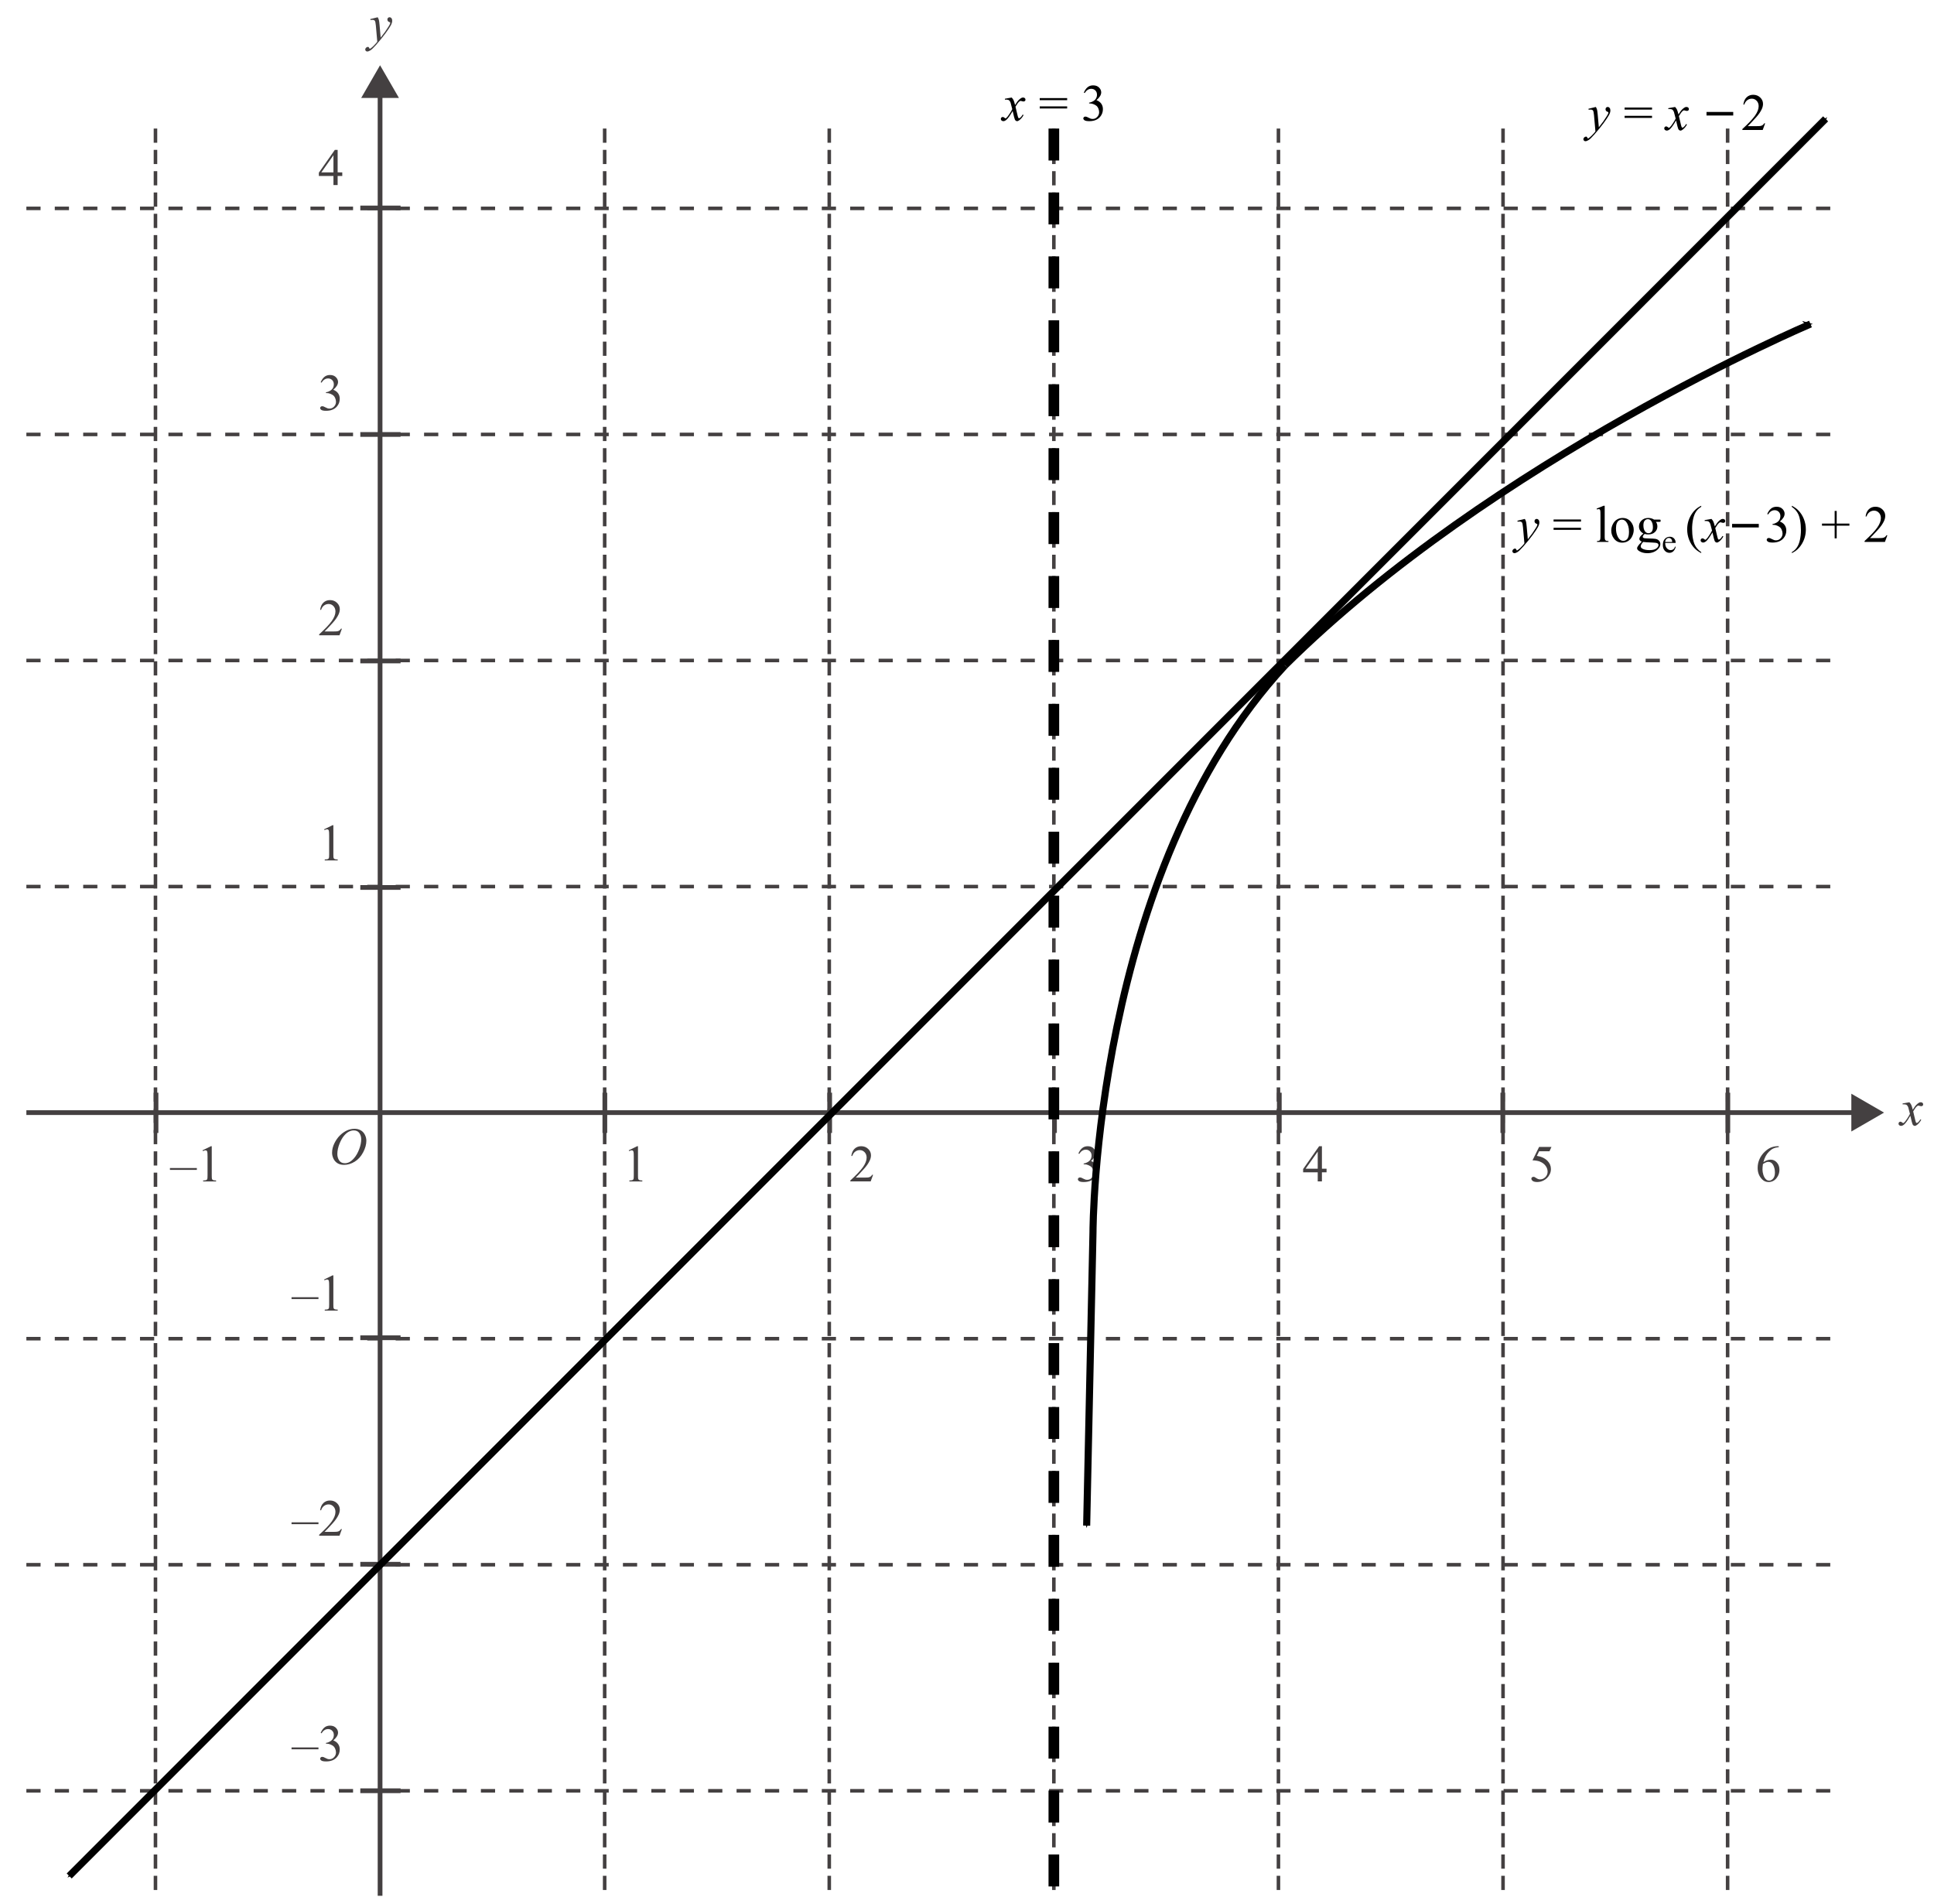 <?xml version="1.0" encoding="UTF-8" standalone="no"?>
<!-- Created with Inkscape (http://www.inkscape.org/) -->

<svg
   xmlns:dc="http://purl.org/dc/elements/1.1/"
   xmlns:cc="http://creativecommons.org/ns#"
   xmlns:rdf="http://www.w3.org/1999/02/22-rdf-syntax-ns#"
   xmlns:svg="http://www.w3.org/2000/svg"
   xmlns="http://www.w3.org/2000/svg"
   xmlns:sodipodi="http://sodipodi.sourceforge.net/DTD/sodipodi-0.dtd"
   xmlns:inkscape="http://www.inkscape.org/namespaces/inkscape"
   version="1.1"
   id="svg2"
   xml:space="preserve"
   width="544.502"
   height="536.045"
   viewBox="0 0 544.502 536.045"
   sodipodi:docname="Meth-nht VCAA 2019 Q4.svg"
   inkscape:version="0.92.2 (5c3e80d, 2017-08-06)"><defs
     id="defs6"><marker
       inkscape:isstock="true"
       style="overflow:visible;"
       id="marker2565"
       refX="0.0"
       refY="0.0"
       orient="auto"
       inkscape:stockid="Arrow1Mend"><path
         transform="scale(0.4) rotate(180) translate(10,0)"
         style="fill-rule:evenodd;stroke:#000000;stroke-width:1pt;stroke-opacity:1;fill:#000000;fill-opacity:1"
         d="M 0.0,0.0 L 5.0,-5.0 L -12.5,0.0 L 5.0,5.0 L 0.0,0.0 z "
         id="path2563" /></marker><marker
       inkscape:isstock="true"
       style="overflow:visible;"
       id="marker2422"
       refX="0.0"
       refY="0.0"
       orient="auto"
       inkscape:stockid="Arrow1Mend"><path
         transform="scale(0.4) rotate(180) translate(10,0)"
         style="fill-rule:evenodd;stroke:#000000;stroke-width:1pt;stroke-opacity:1;fill:#000000;fill-opacity:1"
         d="M 0.0,0.0 L 5.0,-5.0 L -12.5,0.0 L 5.0,5.0 L 0.0,0.0 z "
         id="path2420" /></marker><marker
       inkscape:isstock="true"
       style="overflow:visible"
       id="marker2382"
       refX="0.0"
       refY="0.0"
       orient="auto"
       inkscape:stockid="Arrow1Mstart"><path
         transform="scale(0.4) translate(10,0)"
         style="fill-rule:evenodd;stroke:#000000;stroke-width:1pt;stroke-opacity:1;fill:#000000;fill-opacity:1"
         d="M 0.0,0.0 L 5.0,-5.0 L -12.5,0.0 L 5.0,5.0 L 0.0,0.0 z "
         id="path2380" /></marker><marker
       inkscape:stockid="Arrow1Mend"
       orient="auto"
       refY="0.0"
       refX="0.0"
       id="Arrow1Mend"
       style="overflow:visible;"
       inkscape:isstock="true"
       inkscape:collect="always"><path
         id="path1923"
         d="M 0.0,0.0 L 5.0,-5.0 L -12.5,0.0 L 5.0,5.0 L 0.0,0.0 z "
         style="fill-rule:evenodd;stroke:#000000;stroke-width:1pt;stroke-opacity:1;fill:#000000;fill-opacity:1"
         transform="scale(0.4) rotate(180) translate(10,0)" /></marker><marker
       inkscape:stockid="Arrow1Mstart"
       orient="auto"
       refY="0.0"
       refX="0.0"
       id="Arrow1Mstart"
       style="overflow:visible"
       inkscape:isstock="true"
       inkscape:collect="always"><path
         id="path1920"
         d="M 0.0,0.0 L 5.0,-5.0 L -12.5,0.0 L 5.0,5.0 L 0.0,0.0 z "
         style="fill-rule:evenodd;stroke:#000000;stroke-width:1pt;stroke-opacity:1;fill:#000000;fill-opacity:1"
         transform="scale(0.4) translate(10,0)" /></marker><marker
       inkscape:stockid="Arrow1Lend"
       orient="auto"
       refY="0.0"
       refX="0.0"
       id="Arrow1Lend"
       style="overflow:visible;"
       inkscape:isstock="true"><path
         id="path1917"
         d="M 0.0,0.0 L 5.0,-5.0 L -12.5,0.0 L 5.0,5.0 L 0.0,0.0 z "
         style="fill-rule:evenodd;stroke:#000000;stroke-width:1pt;stroke-opacity:1;fill:#000000;fill-opacity:1"
         transform="scale(0.8) rotate(180) translate(12.5,0)" /></marker><marker
       inkscape:stockid="Arrow1Lstart"
       orient="auto"
       refY="0.0"
       refX="0.0"
       id="Arrow1Lstart"
       style="overflow:visible"
       inkscape:isstock="true"><path
         id="path1914"
         d="M 0.0,0.0 L 5.0,-5.0 L -12.5,0.0 L 5.0,5.0 L 0.0,0.0 z "
         style="fill-rule:evenodd;stroke:#000000;stroke-width:1pt;stroke-opacity:1;fill:#000000;fill-opacity:1"
         transform="scale(0.8) translate(12.5,0)" /></marker><clipPath
       clipPathUnits="userSpaceOnUse"
       id="clipPath18"><path
         d="M 18,41 H 577 V 824 H 18 Z"
         id="path16"
         inkscape:connector-curvature="0" /></clipPath></defs><sodipodi:namedview
     pagecolor="#ffffff"
     bordercolor="#666666"
     borderopacity="1"
     objecttolerance="10"
     gridtolerance="10"
     guidetolerance="10"
     inkscape:pageopacity="0"
     inkscape:pageshadow="2"
     inkscape:window-width="700"
     inkscape:window-height="680"
     id="namedview4"
     showgrid="false"
     inkscape:zoom="0.44865596"
     inkscape:cx="221.21179"
     inkscape:cy="347.02668"
     inkscape:window-x="0"
     inkscape:window-y="30"
     inkscape:window-maximized="0"
     inkscape:current-layer="g10" /><g
     id="g10"
     inkscape:groupmode="layer"
     inkscape:label="A9RF109"
     transform="matrix(1.333,0,0,-1.333,-117.737,1056.068)"><g
       id="g3195"><g
         style="opacity:0.85"
         id="g1908"><g
           style=""
           id="g1715"><g
             style=""
             id="g1577"><g
               style=""
               id="g24"
               transform="translate(93.893,557.276)"><path
                 d="M 0,0 H 392.359 Z"
                 style="fill:#ffffff;fill-opacity:1;fill-rule:nonzero;stroke:none"
                 id="path26"
                 inkscape:connector-curvature="0" /></g><g
               style=""
               id="g28"
               transform="translate(93.894,557.276)"><path
                 d="M 0,0 H 386.619"
                 style="fill:none;stroke:#231f20;stroke-width:1;stroke-linecap:butt;stroke-linejoin:miter;stroke-miterlimit:10;stroke-dasharray:none;stroke-opacity:1"
                 id="path30"
                 inkscape:connector-curvature="0" /></g><g
               style=""
               id="g32"
               transform="translate(479.345,553.287)"><path
                 d="M 0,0 6.908,3.989 0,7.979 Z"
                 style="fill:#231f20;fill-opacity:1;fill-rule:nonzero;stroke:none"
                 id="path34"
                 inkscape:connector-curvature="0" /></g><g
               style=""
               id="g36"
               transform="translate(168.599,391.878)"><path
                 d="M 0,0 V 386.591 Z"
                 style="fill:#ffffff;fill-opacity:1;fill-rule:nonzero;stroke:none"
                 id="path38"
                 inkscape:connector-curvature="0" /></g><g
               style=""
               id="g40"
               transform="translate(168.599,772.727)"><path
                 d="M 0,0 V -380.849"
                 style="fill:none;stroke:#231f20;stroke-width:1;stroke-linecap:butt;stroke-linejoin:miter;stroke-miterlimit:10;stroke-dasharray:none;stroke-opacity:1"
                 id="path42"
                 inkscape:connector-curvature="0" /></g><g
               style=""
               id="g44"
               transform="translate(164.61,771.56)"><path
                 d="M 0,0 3.989,6.908 7.979,0 Z"
                 style="fill:#231f20;fill-opacity:1;fill-rule:nonzero;stroke:none"
                 id="path46"
                 inkscape:connector-curvature="0" /></g><g
               style=""
               id="g48"
               transform="translate(93.893,748.241)"><path
                 d="M 0,0 H 382.847 Z"
                 style="fill:#ffffff;fill-opacity:1;fill-rule:nonzero;stroke:none"
                 id="path50"
                 inkscape:connector-curvature="0" /></g><path
               inkscape:connector-curvature="0"
               id="path54"
               style="fill:none;stroke:#231f20;stroke-width:0.75;stroke-linecap:butt;stroke-linejoin:miter;stroke-miterlimit:10;stroke-dasharray:3, 3;stroke-dashoffset:0;stroke-opacity:1"
               d="M 93.894,748.242 H 476.741" /><g
               style=""
               id="g56"
               transform="translate(93.893,700.5)"><path
                 d="M 0,0 H 382.847 Z"
                 style="fill:#ffffff;fill-opacity:1;fill-rule:nonzero;stroke:none"
                 id="path58"
                 inkscape:connector-curvature="0" /></g><g
               id="g60"
               transform="translate(93.894,700.5)"
               style="stroke-width:0.75;stroke-miterlimit:10;stroke-dasharray:3, 3;stroke-dashoffset:0"><path
                 d="M 0,0 H 382.847"
                 style="fill:none;stroke:#231f20;stroke-width:0.75;stroke-linecap:butt;stroke-linejoin:miter;stroke-miterlimit:10;stroke-dasharray:3, 3;stroke-dashoffset:0;stroke-opacity:1"
                 id="path62"
                 inkscape:connector-curvature="0" /></g><g
               style=""
               id="g64"
               transform="translate(93.893,652.759)"><path
                 d="M 0,0 H 382.847 Z"
                 style="fill:#ffffff;fill-opacity:1;fill-rule:nonzero;stroke:none"
                 id="path66"
                 inkscape:connector-curvature="0" /></g><g
               id="g68"
               transform="translate(93.894,652.759)"
               style="stroke-width:0.75;stroke-miterlimit:10;stroke-dasharray:3, 3;stroke-dashoffset:0"><path
                 d="M 0,0 H 382.847"
                 style="fill:none;stroke:#231f20;stroke-width:0.75;stroke-linecap:butt;stroke-linejoin:miter;stroke-miterlimit:10;stroke-dasharray:3, 3;stroke-dashoffset:0;stroke-opacity:1"
                 id="path70"
                 inkscape:connector-curvature="0" /></g><g
               style=""
               id="g72"
               transform="translate(93.893,605.017)"><path
                 d="M 0,0 H 382.847 Z"
                 style="fill:#ffffff;fill-opacity:1;fill-rule:nonzero;stroke:none"
                 id="path74"
                 inkscape:connector-curvature="0" /></g><g
               id="g76"
               transform="translate(93.894,605.017)"
               style="stroke-width:0.75;stroke-miterlimit:10;stroke-dasharray:3, 3;stroke-dashoffset:0"><path
                 d="M 0,0 H 382.847"
                 style="fill:none;stroke:#231f20;stroke-width:0.75;stroke-linecap:butt;stroke-linejoin:miter;stroke-miterlimit:10;stroke-dasharray:3, 3;stroke-dashoffset:0;stroke-opacity:1"
                 id="path78"
                 inkscape:connector-curvature="0" /></g><g
               style=""
               id="g80"
               transform="translate(93.893,509.534)"><path
                 d="M 0,0 H 382.847 Z"
                 style="fill:#ffffff;fill-opacity:1;fill-rule:nonzero;stroke:none"
                 id="path82"
                 inkscape:connector-curvature="0" /></g><g
               id="g84"
               transform="translate(93.894,509.533)"
               style="stroke-width:0.75;stroke-miterlimit:10;stroke-dasharray:3, 3;stroke-dashoffset:0"><path
                 d="M 0,0 H 382.847"
                 style="fill:none;stroke:#231f20;stroke-width:0.75;stroke-linecap:butt;stroke-linejoin:miter;stroke-miterlimit:10;stroke-dasharray:3, 3;stroke-dashoffset:0;stroke-opacity:1"
                 id="path86"
                 inkscape:connector-curvature="0" /></g><g
               style=""
               id="g88"
               transform="translate(93.893,461.793)"><path
                 d="M 0,0 H 382.847 Z"
                 style="fill:#ffffff;fill-opacity:1;fill-rule:nonzero;stroke:none"
                 id="path90"
                 inkscape:connector-curvature="0" /></g><g
               id="g92"
               transform="translate(93.894,461.793)"
               style="stroke-width:0.75;stroke-miterlimit:10;stroke-dasharray:3, 3;stroke-dashoffset:0"><path
                 d="M 0,0 H 382.847"
                 style="fill:none;stroke:#231f20;stroke-width:0.75;stroke-linecap:butt;stroke-linejoin:miter;stroke-miterlimit:10;stroke-dasharray:3, 3;stroke-dashoffset:0;stroke-opacity:1"
                 id="path94"
                 inkscape:connector-curvature="0" /></g><g
               style=""
               id="g96"
               transform="translate(93.893,414.051)"><path
                 d="M 0,0 H 382.847 Z"
                 style="fill:#ffffff;fill-opacity:1;fill-rule:nonzero;stroke:none"
                 id="path98"
                 inkscape:connector-curvature="0" /></g><g
               id="g100"
               transform="translate(93.894,414.051)"
               style="stroke-width:0.75;stroke-miterlimit:10;stroke-dasharray:3, 3;stroke-dashoffset:0"><path
                 d="M 0,0 H 382.847"
                 style="fill:none;stroke:#231f20;stroke-width:0.75;stroke-linecap:butt;stroke-linejoin:miter;stroke-miterlimit:10;stroke-dasharray:3, 3;stroke-dashoffset:0;stroke-opacity:1"
                 id="path102"
                 inkscape:connector-curvature="0" /></g><g
               style=""
               id="g104"
               transform="translate(121.162,391.878)"><path
                 d="M 0,0 V 373.223 Z"
                 style="fill:#ffffff;fill-opacity:1;fill-rule:nonzero;stroke:none"
                 id="path106"
                 inkscape:connector-curvature="0" /></g><g
               id="g108"
               transform="translate(121.163,765.101)"
               style="stroke-width:0.75;stroke-miterlimit:10;stroke-dasharray:3, 1.5;stroke-dashoffset:0"><path
                 d="M 0,0 V -373.223"
                 style="fill:none;stroke:#231f20;stroke-width:0.75;stroke-linecap:butt;stroke-linejoin:miter;stroke-miterlimit:10;stroke-dasharray:3, 1.5;stroke-dashoffset:0;stroke-opacity:1"
                 id="path110"
                 inkscape:connector-curvature="0" /></g><g
               style=""
               id="g112"
               transform="translate(216.035,391.878)"><path
                 d="M 0,0 V 373.223 Z"
                 style="fill:#ffffff;fill-opacity:1;fill-rule:nonzero;stroke:none"
                 id="path114"
                 inkscape:connector-curvature="0" /></g><g
               id="g116"
               transform="translate(216.036,765.101)"
               style="stroke-width:0.75;stroke-miterlimit:10;stroke-dasharray:3, 1.5;stroke-dashoffset:0"><path
                 d="M 0,0 V -373.223"
                 style="fill:none;stroke:#231f20;stroke-width:0.75;stroke-linecap:butt;stroke-linejoin:miter;stroke-miterlimit:10;stroke-dasharray:3, 1.5;stroke-dashoffset:0;stroke-opacity:1"
                 id="path118"
                 inkscape:connector-curvature="0" /></g><g
               style=""
               id="g120"
               transform="translate(263.471,391.878)"><path
                 d="M 0,0 V 373.223 Z"
                 style="fill:#ffffff;fill-opacity:1;fill-rule:nonzero;stroke:none"
                 id="path122"
                 inkscape:connector-curvature="0" /></g><g
               id="g124"
               transform="translate(263.472,765.101)"
               style="stroke-width:0.75;stroke-miterlimit:10;stroke-dasharray:3, 1.5;stroke-dashoffset:0"><path
                 d="M 0,0 V -373.223"
                 style="fill:none;stroke:#231f20;stroke-width:0.75;stroke-linecap:butt;stroke-linejoin:miter;stroke-miterlimit:10;stroke-dasharray:3, 1.5;stroke-dashoffset:0;stroke-opacity:1"
                 id="path126"
                 inkscape:connector-curvature="0" /></g><g
               style=""
               id="g128"
               transform="translate(310.908,391.878)"><path
                 d="M 0,0 V 373.223 Z"
                 style="fill:#ffffff;fill-opacity:1;fill-rule:nonzero;stroke:none"
                 id="path130"
                 inkscape:connector-curvature="0" /></g><g
               id="g132"
               transform="translate(310.908,765.101)"
               style="stroke-width:0.75;stroke-miterlimit:10;stroke-dasharray:3, 1.5;stroke-dashoffset:0"><path
                 d="M 0,0 V -373.223"
                 style="fill:none;stroke:#231f20;stroke-width:0.75;stroke-linecap:butt;stroke-linejoin:miter;stroke-miterlimit:10;stroke-dasharray:3, 1.5;stroke-dashoffset:0;stroke-opacity:1"
                 id="path134"
                 inkscape:connector-curvature="0" /></g><g
               style=""
               id="g136"
               transform="translate(358.343,391.878)"><path
                 d="M 0,0 V 373.223 Z"
                 style="fill:#ffffff;fill-opacity:1;fill-rule:nonzero;stroke:none"
                 id="path138"
                 inkscape:connector-curvature="0" /></g><g
               id="g140"
               transform="translate(358.343,765.101)"
               style="stroke-width:0.75;stroke-miterlimit:10;stroke-dasharray:3, 1.5;stroke-dashoffset:0"><path
                 d="M 0,0 V -373.223"
                 style="fill:none;stroke:#231f20;stroke-width:0.75;stroke-linecap:butt;stroke-linejoin:miter;stroke-miterlimit:10;stroke-dasharray:3, 1.5;stroke-dashoffset:0;stroke-opacity:1"
                 id="path142"
                 inkscape:connector-curvature="0" /></g><g
               style=""
               id="g144"
               transform="translate(405.779,391.878)"><path
                 d="M 0,0 V 373.223 Z"
                 style="fill:#ffffff;fill-opacity:1;fill-rule:nonzero;stroke:none"
                 id="path146"
                 inkscape:connector-curvature="0" /></g><g
               id="g148"
               transform="translate(405.779,765.101)"
               style="stroke-width:0.75;stroke-miterlimit:10;stroke-dasharray:3, 1.5;stroke-dashoffset:0"><path
                 d="M 0,0 V -373.223"
                 style="fill:none;stroke:#231f20;stroke-width:0.75;stroke-linecap:butt;stroke-linejoin:miter;stroke-miterlimit:10;stroke-dasharray:3, 1.5;stroke-dashoffset:0;stroke-opacity:1"
                 id="path150"
                 inkscape:connector-curvature="0" /></g><g
               style=""
               id="g152"
               transform="translate(453.214,391.878)"><path
                 d="M 0,0 V 373.223 Z"
                 style="fill:#ffffff;fill-opacity:1;fill-rule:nonzero;stroke:none"
                 id="path154"
                 inkscape:connector-curvature="0" /></g><path
               inkscape:connector-curvature="0"
               id="path158"
               style="fill:none;stroke:#231f20;stroke-width:0.75;stroke-linecap:butt;stroke-linejoin:miter;stroke-miterlimit:10;stroke-dasharray:3, 1.5;stroke-dashoffset:0;stroke-opacity:1"
               d="m 453.214,765.101 v -373.223" /><g
               style=""
               id="g160"
               transform="translate(164.425,748.328)"><path
                 d="M 0,0 H 8.504 Z"
                 style="fill:#ffffff;fill-opacity:1;fill-rule:nonzero;stroke:none"
                 id="path162"
                 inkscape:connector-curvature="0" /></g><g
               style=""
               id="g164"
               transform="translate(164.425,748.328)"><path
                 d="M 0,0 H 8.504"
                 style="fill:none;stroke:#231f20;stroke-width:1;stroke-linecap:butt;stroke-linejoin:miter;stroke-miterlimit:10;stroke-dasharray:none;stroke-opacity:1"
                 id="path166"
                 inkscape:connector-curvature="0" /></g><g
               style=""
               id="g168"
               transform="translate(164.425,700.495)"><path
                 d="M 0,0 H 8.504 Z"
                 style="fill:#ffffff;fill-opacity:1;fill-rule:nonzero;stroke:none"
                 id="path170"
                 inkscape:connector-curvature="0" /></g><g
               style=""
               id="g172"
               transform="translate(164.425,700.494)"><path
                 d="M 0,0 H 8.504"
                 style="fill:none;stroke:#231f20;stroke-width:1;stroke-linecap:butt;stroke-linejoin:miter;stroke-miterlimit:10;stroke-dasharray:none;stroke-opacity:1"
                 id="path174"
                 inkscape:connector-curvature="0" /></g><g
               style=""
               id="g176"
               transform="translate(164.425,652.66)"><path
                 d="M 0,0 H 8.504 Z"
                 style="fill:#ffffff;fill-opacity:1;fill-rule:nonzero;stroke:none"
                 id="path178"
                 inkscape:connector-curvature="0" /></g><g
               style=""
               id="g180"
               transform="translate(164.425,652.661)"><path
                 d="M 0,0 H 8.504"
                 style="fill:none;stroke:#231f20;stroke-width:1;stroke-linecap:butt;stroke-linejoin:miter;stroke-miterlimit:10;stroke-dasharray:none;stroke-opacity:1"
                 id="path182"
                 inkscape:connector-curvature="0" /></g><g
               style=""
               id="g184"
               transform="translate(164.425,604.827)"><path
                 d="M 0,0 H 8.504 Z"
                 style="fill:#ffffff;fill-opacity:1;fill-rule:nonzero;stroke:none"
                 id="path186"
                 inkscape:connector-curvature="0" /></g><g
               style=""
               id="g188"
               transform="translate(164.425,604.827)"><path
                 d="M 0,0 H 8.504"
                 style="fill:none;stroke:#231f20;stroke-width:1;stroke-linecap:butt;stroke-linejoin:miter;stroke-miterlimit:10;stroke-dasharray:none;stroke-opacity:1"
                 id="path190"
                 inkscape:connector-curvature="0" /></g><g
               style=""
               id="g192"
               transform="translate(164.425,509.728)"><path
                 d="M 0,0 H 8.504 Z"
                 style="fill:#ffffff;fill-opacity:1;fill-rule:nonzero;stroke:none"
                 id="path194"
                 inkscape:connector-curvature="0" /></g><g
               style=""
               id="g196"
               transform="translate(164.425,509.728)"><path
                 d="M 0,0 H 8.504"
                 style="fill:none;stroke:#231f20;stroke-width:1;stroke-linecap:butt;stroke-linejoin:miter;stroke-miterlimit:10;stroke-dasharray:none;stroke-opacity:1"
                 id="path198"
                 inkscape:connector-curvature="0" /></g><g
               style=""
               id="g200"
               transform="translate(164.425,461.895)"><path
                 d="M 0,0 H 8.504 Z"
                 style="fill:#ffffff;fill-opacity:1;fill-rule:nonzero;stroke:none"
                 id="path202"
                 inkscape:connector-curvature="0" /></g><g
               style=""
               id="g204"
               transform="translate(164.425,461.895)"><path
                 d="M 0,0 H 8.504"
                 style="fill:none;stroke:#231f20;stroke-width:1;stroke-linecap:butt;stroke-linejoin:miter;stroke-miterlimit:10;stroke-dasharray:none;stroke-opacity:1"
                 id="path206"
                 inkscape:connector-curvature="0" /></g><g
               style=""
               id="g208"
               transform="translate(164.425,414.06)"><path
                 d="M 0,0 H 8.504 Z"
                 style="fill:#ffffff;fill-opacity:1;fill-rule:nonzero;stroke:none"
                 id="path210"
                 inkscape:connector-curvature="0" /></g><g
               style=""
               id="g212"
               transform="translate(164.425,414.06)"><path
                 d="M 0,0 H 8.504"
                 style="fill:none;stroke:#231f20;stroke-width:1;stroke-linecap:butt;stroke-linejoin:miter;stroke-miterlimit:10;stroke-dasharray:none;stroke-opacity:1"
                 id="path214"
                 inkscape:connector-curvature="0" /></g><g
               style=""
               id="g216"
               transform="translate(121.275,552.978)"><path
                 d="M 0,0 V 8.504 Z"
                 style="fill:#ffffff;fill-opacity:1;fill-rule:nonzero;stroke:none"
                 id="path218"
                 inkscape:connector-curvature="0" /></g><g
               style=""
               id="g220"
               transform="translate(121.275,561.483)"><path
                 d="M 0,0 V -8.504"
                 style="fill:none;stroke:#231f20;stroke-width:1;stroke-linecap:butt;stroke-linejoin:miter;stroke-miterlimit:10;stroke-dasharray:none;stroke-opacity:1"
                 id="path222"
                 inkscape:connector-curvature="0" /></g><g
               style=""
               id="g224"
               transform="translate(216.074,552.978)"><path
                 d="M 0,0 V 8.504 Z"
                 style="fill:#ffffff;fill-opacity:1;fill-rule:nonzero;stroke:none"
                 id="path226"
                 inkscape:connector-curvature="0" /></g><g
               style=""
               id="g228"
               transform="translate(216.074,561.483)"><path
                 d="M 0,0 V -8.504"
                 style="fill:none;stroke:#231f20;stroke-width:1;stroke-linecap:butt;stroke-linejoin:miter;stroke-miterlimit:10;stroke-dasharray:none;stroke-opacity:1"
                 id="path230"
                 inkscape:connector-curvature="0" /></g><g
               style=""
               id="g232"
               transform="translate(263.557,552.978)"><path
                 d="M 0,0 V 8.504 Z"
                 style="fill:#ffffff;fill-opacity:1;fill-rule:nonzero;stroke:none"
                 id="path234"
                 inkscape:connector-curvature="0" /></g><g
               style=""
               id="g236"
               transform="translate(263.557,561.483)"><path
                 d="M 0,0 V -8.504"
                 style="fill:none;stroke:#231f20;stroke-width:1;stroke-linecap:butt;stroke-linejoin:miter;stroke-miterlimit:10;stroke-dasharray:none;stroke-opacity:1"
                 id="path238"
                 inkscape:connector-curvature="0" /></g><g
               style=""
               id="g240"
               transform="translate(311.04,552.978)"><path
                 d="M 0,0 V 8.504 Z"
                 style="fill:#ffffff;fill-opacity:1;fill-rule:nonzero;stroke:none"
                 id="path242"
                 inkscape:connector-curvature="0" /></g><g
               style=""
               id="g244"
               transform="translate(311.041,561.483)"><path
                 d="M 0,0 V -8.504"
                 style="fill:none;stroke:#231f20;stroke-width:1;stroke-linecap:butt;stroke-linejoin:miter;stroke-miterlimit:10;stroke-dasharray:none;stroke-opacity:1"
                 id="path246"
                 inkscape:connector-curvature="0" /></g><g
               style=""
               id="g248"
               transform="translate(358.524,552.978)"><path
                 d="M 0,0 V 8.504 Z"
                 style="fill:#ffffff;fill-opacity:1;fill-rule:nonzero;stroke:none"
                 id="path250"
                 inkscape:connector-curvature="0" /></g><g
               style=""
               id="g252"
               transform="translate(358.524,561.483)"><path
                 d="M 0,0 V -8.504"
                 style="fill:none;stroke:#231f20;stroke-width:1;stroke-linecap:butt;stroke-linejoin:miter;stroke-miterlimit:10;stroke-dasharray:none;stroke-opacity:1"
                 id="path254"
                 inkscape:connector-curvature="0" /></g><g
               style=""
               id="g256"
               transform="translate(405.731,552.978)"><path
                 d="M 0,0 V 8.504 Z"
                 style="fill:#ffffff;fill-opacity:1;fill-rule:nonzero;stroke:none"
                 id="path258"
                 inkscape:connector-curvature="0" /></g><g
               style=""
               id="g260"
               transform="translate(405.731,561.483)"><path
                 d="M 0,0 V -8.504"
                 style="fill:none;stroke:#231f20;stroke-width:1;stroke-linecap:butt;stroke-linejoin:miter;stroke-miterlimit:10;stroke-dasharray:none;stroke-opacity:1"
                 id="path262"
                 inkscape:connector-curvature="0" /></g><g
               style=""
               id="g264"
               transform="translate(453.254,552.978)"><path
                 d="M 0,0 V 8.504 Z"
                 style="fill:#ffffff;fill-opacity:1;fill-rule:nonzero;stroke:none"
                 id="path266"
                 inkscape:connector-curvature="0" /></g><g
               style=""
               id="g268"
               transform="translate(453.255,561.483)"><path
                 d="M 0,0 V -8.504"
                 style="fill:none;stroke:#231f20;stroke-width:1;stroke-linecap:butt;stroke-linejoin:miter;stroke-miterlimit:10;stroke-dasharray:none;stroke-opacity:1"
                 id="path270"
                 inkscape:connector-curvature="0" /></g><g
               aria-label="yxO"
               transform="scale(1,-1)"
               style="font-style:italic;font-variant:normal;font-size:11px;font-family:'Times New Roman';-inkscape-font-specification:TimesNewRomanPS-ItalicMT;writing-mode:lr-tb;fill:#231f20;fill-opacity:1;fill-rule:nonzero;stroke:none"
               id="text278"><path
                 style=""
                 inkscape:connector-curvature="0"
                 d="m 168.099,-788.605 q 0.183,0.312 0.252,0.585 0.07,0.269 0.14,1.063 l 0.236,2.643 q 0.322,-0.387 0.935,-1.225 0.295,-0.408 0.73,-1.112 0.263,-0.43 0.322,-0.602 0.032,-0.086 0.032,-0.177 0,-0.059 -0.038,-0.097 -0.038,-0.038 -0.199,-0.086 -0.156,-0.054 -0.263,-0.188 -0.102,-0.14 -0.102,-0.317 0,-0.22 0.129,-0.354 0.129,-0.134 0.322,-0.134 0.236,0 0.403,0.199 0.167,0.193 0.167,0.537 0,0.424 -0.29,0.972 -0.29,0.542 -1.117,1.67 -0.827,1.128 -2.003,2.46 -0.811,0.918 -1.203,1.155 -0.392,0.242 -0.671,0.242 -0.167,0 -0.29,-0.129 -0.129,-0.124 -0.129,-0.29 0,-0.209 0.177,-0.381 0.172,-0.172 0.376,-0.172 0.107,0 0.177,0.048 0.043,0.027 0.097,0.15 0.048,0.129 0.091,0.172 0.027,0.027 0.065,0.027 0.032,0 0.113,-0.054 0.295,-0.183 0.688,-0.58 0.516,-0.526 0.763,-0.859 l -0.301,-3.405 q -0.075,-0.843 -0.226,-1.026 -0.15,-0.183 -0.505,-0.183 -0.113,0 -0.403,0.032 l -0.048,-0.199 z"
                 id="path1717" /><path
                 style=""
                 inkscape:connector-curvature="0"
                 d="m 491.605,-559.464 q 0.263,0.279 0.397,0.559 0.097,0.193 0.317,1.015 l 0.473,-0.709 q 0.188,-0.258 0.457,-0.489 0.269,-0.236 0.473,-0.322 0.129,-0.054 0.285,-0.054 0.231,0 0.365,0.124 0.14,0.124 0.14,0.301 0,0.204 -0.081,0.279 -0.15,0.134 -0.344,0.134 -0.113,0 -0.242,-0.048 -0.252,-0.086 -0.338,-0.086 -0.129,0 -0.306,0.15 -0.333,0.279 -0.795,1.08 l 0.44,1.848 q 0.102,0.424 0.172,0.51 0.07,0.081 0.14,0.081 0.113,0 0.263,-0.124 0.295,-0.247 0.505,-0.645 l 0.188,0.097 q -0.338,0.634 -0.859,1.053 -0.295,0.236 -0.5,0.236 -0.301,0 -0.478,-0.338 -0.113,-0.209 -0.467,-1.805 -0.838,1.456 -1.343,1.875 -0.328,0.269 -0.634,0.269 -0.215,0 -0.392,-0.156 -0.129,-0.118 -0.129,-0.317 0,-0.177 0.118,-0.295 0.118,-0.118 0.29,-0.118 0.172,0 0.365,0.172 0.14,0.124 0.215,0.124 0.065,0 0.167,-0.086 0.252,-0.204 0.688,-0.881 0.435,-0.677 0.569,-0.978 -0.333,-1.305 -0.36,-1.38 -0.124,-0.349 -0.322,-0.494 -0.199,-0.145 -0.585,-0.145 -0.124,0 -0.285,0.011 v -0.193 z"
                 id="path1719" /><path
                 style=""
                 inkscape:connector-curvature="0"
                 d="m 163.226,-553.858 q 0.725,0 1.284,0.317 0.559,0.312 0.875,0.929 0.317,0.612 0.317,1.273 0,1.171 -0.682,2.46 -0.677,1.284 -1.772,1.96 -1.096,0.677 -2.267,0.677 -0.843,0 -1.413,-0.371 -0.564,-0.376 -0.838,-0.988 -0.269,-0.612 -0.269,-1.187 0,-1.021 0.489,-2.014 0.494,-0.999 1.176,-1.665 0.682,-0.671 1.456,-1.031 0.773,-0.36 1.644,-0.36 z m -0.183,0.344 q -0.537,0 -1.053,0.269 -0.51,0.263 -1.015,0.87 -0.505,0.602 -0.908,1.579 -0.494,1.203 -0.494,2.272 0,0.763 0.392,1.354 0.392,0.585 1.203,0.585 0.489,0 0.956,-0.242 0.473,-0.242 0.983,-0.827 0.639,-0.736 1.074,-1.875 0.435,-1.144 0.435,-2.132 0,-0.73 -0.392,-1.289 -0.392,-0.564 -1.182,-0.564 z"
                 id="path1721" /></g><g
               aria-label="–1123456
–3
–2
–11234"
               transform="scale(1,-1)"
               style="font-variant:normal;font-weight:normal;font-size:11px;font-family:'Times New Roman';-inkscape-font-specification:TimesNewRomanPSMT;writing-mode:lr-tb;fill:#231f20;fill-opacity:1;fill-rule:nonzero;stroke:none"
               id="text296"><path
                 style=""
                 inkscape:connector-curvature="0"
                 d="m 129.903,-545.179 h -5.688 v -0.392 h 5.688 z"
                 id="path1724" /><path
                 style=""
                 inkscape:connector-curvature="0"
                 d="m 131.1,-549.314 1.772,-0.865 h 0.177 v 6.15 q 0,0.612 0.048,0.763 0.054,0.15 0.215,0.231 0.161,0.081 0.655,0.091 v 0.199 h -2.739 v -0.199 q 0.516,-0.011 0.666,-0.086 0.15,-0.081 0.209,-0.209 0.059,-0.134 0.059,-0.79 v -3.932 q 0,-0.795 -0.054,-1.021 -0.038,-0.172 -0.14,-0.252 -0.097,-0.081 -0.236,-0.081 -0.199,0 -0.553,0.167 z"
                 id="path1726" /><path
                 style=""
                 inkscape:connector-curvature="0"
                 d="m 221.124,-549.314 1.772,-0.865 h 0.177 v 6.15 q 0,0.612 0.048,0.763 0.054,0.15 0.215,0.231 0.161,0.081 0.655,0.091 v 0.199 h -2.739 v -0.199 q 0.516,-0.011 0.666,-0.086 0.15,-0.081 0.209,-0.209 0.059,-0.134 0.059,-0.79 v -3.932 q 0,-0.795 -0.054,-1.021 -0.038,-0.172 -0.14,-0.252 -0.097,-0.081 -0.236,-0.081 -0.199,0 -0.553,0.167 z"
                 id="path1728" /><path
                 style=""
                 inkscape:connector-curvature="0"
                 d="m 272.729,-544.147 -0.51,1.402 h -4.297 v -0.199 q 1.896,-1.73 2.669,-2.825 0.773,-1.096 0.773,-2.003 0,-0.693 -0.424,-1.139 -0.424,-0.446 -1.015,-0.446 -0.537,0 -0.967,0.317 -0.424,0.312 -0.628,0.918 h -0.199 q 0.134,-0.994 0.688,-1.525 0.559,-0.532 1.391,-0.532 0.886,0 1.477,0.569 0.596,0.569 0.596,1.343 0,0.553 -0.258,1.106 -0.397,0.87 -1.289,1.842 -1.337,1.461 -1.67,1.762 h 1.901 q 0.58,0 0.811,-0.043 0.236,-0.043 0.424,-0.172 0.188,-0.134 0.328,-0.376 z"
                 id="path1730" /><path
                 style=""
                 inkscape:connector-curvature="0"
                 d="m 316.094,-548.643 q 0.312,-0.736 0.784,-1.133 0.478,-0.403 1.187,-0.403 0.875,0 1.343,0.569 0.354,0.424 0.354,0.908 0,0.795 -0.999,1.644 0.671,0.263 1.015,0.752 0.344,0.489 0.344,1.149 0,0.945 -0.602,1.638 -0.784,0.902 -2.272,0.902 -0.736,0 -1.004,-0.183 -0.263,-0.183 -0.263,-0.392 0,-0.156 0.124,-0.274 0.129,-0.118 0.306,-0.118 0.134,0 0.274,0.043 0.091,0.027 0.414,0.199 0.322,0.167 0.446,0.199 0.199,0.059 0.424,0.059 0.548,0 0.951,-0.424 0.408,-0.424 0.408,-1.004 0,-0.424 -0.188,-0.827 -0.14,-0.301 -0.306,-0.457 -0.231,-0.215 -0.634,-0.387 -0.403,-0.177 -0.822,-0.177 h -0.172 v -0.161 q 0.424,-0.054 0.849,-0.306 0.43,-0.252 0.623,-0.607 0.193,-0.354 0.193,-0.779 0,-0.553 -0.349,-0.892 -0.344,-0.344 -0.859,-0.344 -0.833,0 -1.391,0.892 z"
                 id="path1732" /><path
                 style=""
                 inkscape:connector-curvature="0"
                 d="m 368.504,-545.431 v 0.763 h -0.978 v 1.923 h -0.886 v -1.923 h -3.083 v -0.688 l 3.378,-4.823 h 0.591 v 4.748 z m -1.864,0 v -3.615 l -2.557,3.615 z"
                 id="path1734" /><path
                 style=""
                 inkscape:connector-curvature="0"
                 d="m 416.01,-550.029 -0.419,0.913 h -2.191 l -0.478,0.978 q 1.423,0.209 2.256,1.058 0.714,0.73 0.714,1.719 0,0.575 -0.236,1.063 -0.231,0.489 -0.585,0.833 -0.354,0.344 -0.79,0.553 -0.618,0.295 -1.268,0.295 -0.655,0 -0.956,-0.22 -0.295,-0.226 -0.295,-0.494 0,-0.15 0.124,-0.263 0.124,-0.118 0.312,-0.118 0.14,0 0.242,0.043 0.107,0.043 0.36,0.22 0.403,0.279 0.816,0.279 0.628,0 1.101,-0.473 0.478,-0.478 0.478,-1.16 0,-0.661 -0.424,-1.23 -0.424,-0.575 -1.171,-0.886 -0.585,-0.242 -1.595,-0.279 l 1.396,-2.831 z"
                 id="path1736" /><path
                 style=""
                 inkscape:connector-curvature="0"
                 d="m 464.016,-550.179 v 0.199 q -0.709,0.07 -1.16,0.285 -0.446,0.209 -0.886,0.645 -0.435,0.435 -0.725,0.972 -0.285,0.532 -0.478,1.268 0.773,-0.532 1.552,-0.532 0.747,0 1.294,0.602 0.548,0.602 0.548,1.547 0,0.913 -0.553,1.665 -0.666,0.913 -1.762,0.913 -0.747,0 -1.268,-0.494 -1.021,-0.961 -1.021,-2.492 0,-0.978 0.392,-1.858 0.392,-0.881 1.117,-1.563 0.73,-0.682 1.396,-0.918 0.666,-0.236 1.241,-0.236 z m -3.341,3.76 q -0.097,0.725 -0.097,1.171 0,0.516 0.188,1.123 0.193,0.602 0.569,0.956 0.274,0.252 0.666,0.252 0.467,0 0.833,-0.44 0.371,-0.44 0.371,-1.257 0,-0.918 -0.365,-1.59 -0.365,-0.671 -1.037,-0.671 -0.204,0 -0.44,0.086 -0.231,0.086 -0.688,0.371 z"
                 id="path1738" /><path
                 style=""
                 inkscape:connector-curvature="0"
                 d="m 155.588,-422.815 h -5.688 v -0.392 h 5.688 z"
                 id="path1740" /><path
                 style=""
                 inkscape:connector-curvature="0"
                 d="m 156.055,-426.279 q 0.312,-0.736 0.784,-1.133 0.478,-0.403 1.187,-0.403 0.875,0 1.343,0.569 0.354,0.424 0.354,0.908 0,0.795 -0.999,1.644 0.671,0.263 1.015,0.752 0.344,0.489 0.344,1.149 0,0.945 -0.602,1.638 -0.784,0.902 -2.272,0.902 -0.736,0 -1.004,-0.183 -0.263,-0.183 -0.263,-0.392 0,-0.156 0.124,-0.274 0.129,-0.118 0.306,-0.118 0.134,0 0.274,0.043 0.091,0.027 0.414,0.199 0.322,0.167 0.446,0.199 0.199,0.059 0.424,0.059 0.548,0 0.951,-0.424 0.408,-0.424 0.408,-1.004 0,-0.424 -0.188,-0.827 -0.14,-0.301 -0.306,-0.457 -0.231,-0.215 -0.634,-0.387 -0.403,-0.177 -0.822,-0.177 h -0.172 v -0.161 q 0.424,-0.054 0.849,-0.306 0.43,-0.252 0.623,-0.607 0.193,-0.354 0.193,-0.779 0,-0.553 -0.349,-0.892 -0.344,-0.344 -0.859,-0.344 -0.833,0 -1.391,0.892 z"
                 id="path1742" /><path
                 style=""
                 inkscape:connector-curvature="0"
                 d="m 155.588,-470.357 h -5.688 v -0.392 h 5.688 z"
                 id="path1744" /><path
                 style=""
                 inkscape:connector-curvature="0"
                 d="m 160.54,-469.325 -0.51,1.402 h -4.297 v -0.199 q 1.896,-1.729 2.669,-2.825 0.773,-1.096 0.773,-2.003 0,-0.693 -0.424,-1.139 -0.424,-0.446 -1.015,-0.446 -0.537,0 -0.967,0.317 -0.424,0.312 -0.628,0.918 h -0.199 q 0.134,-0.994 0.688,-1.525 0.559,-0.532 1.391,-0.532 0.886,0 1.477,0.569 0.596,0.569 0.596,1.343 0,0.553 -0.258,1.106 -0.397,0.87 -1.289,1.842 -1.337,1.461 -1.67,1.762 h 1.901 q 0.58,0 0.811,-0.043 0.236,-0.043 0.424,-0.172 0.188,-0.134 0.328,-0.376 z"
                 id="path1746" /><path
                 style=""
                 inkscape:connector-curvature="0"
                 d="m 155.588,-517.899 h -5.688 v -0.392 h 5.688 z"
                 id="path1748" /><path
                 style=""
                 inkscape:connector-curvature="0"
                 d="m 156.785,-522.034 1.772,-0.865 h 0.177 v 6.15 q 0,0.612 0.048,0.763 0.054,0.15 0.215,0.231 0.161,0.081 0.655,0.091 v 0.199 h -2.739 v -0.199 q 0.516,-0.011 0.666,-0.086 0.15,-0.081 0.209,-0.209 0.059,-0.134 0.059,-0.79 v -3.932 q 0,-0.795 -0.054,-1.02 -0.038,-0.172 -0.14,-0.252 -0.097,-0.081 -0.236,-0.081 -0.199,0 -0.553,0.167 z"
                 id="path1750" /><path
                 style=""
                 inkscape:connector-curvature="0"
                 d="m 156.785,-617.107 1.772,-0.865 h 0.177 v 6.15 q 0,0.612 0.048,0.763 0.054,0.15 0.215,0.231 0.161,0.081 0.655,0.091 v 0.199 h -2.739 v -0.199 q 0.516,-0.011 0.666,-0.086 0.15,-0.081 0.209,-0.209 0.059,-0.134 0.059,-0.79 v -3.932 q 0,-0.795 -0.054,-1.021 -0.038,-0.172 -0.14,-0.252 -0.097,-0.081 -0.236,-0.081 -0.199,0 -0.553,0.167 z"
                 id="path1752" /><path
                 style=""
                 inkscape:connector-curvature="0"
                 d="m 160.54,-659.482 -0.51,1.402 h -4.297 v -0.199 q 1.896,-1.73 2.669,-2.825 0.773,-1.096 0.773,-2.003 0,-0.693 -0.424,-1.139 -0.424,-0.446 -1.015,-0.446 -0.537,0 -0.967,0.317 -0.424,0.312 -0.628,0.918 h -0.199 q 0.134,-0.994 0.688,-1.525 0.559,-0.532 1.391,-0.532 0.886,0 1.477,0.569 0.596,0.569 0.596,1.343 0,0.553 -0.258,1.106 -0.397,0.87 -1.289,1.842 -1.337,1.461 -1.67,1.762 h 1.901 q 0.58,0 0.811,-0.043 0.236,-0.043 0.424,-0.172 0.188,-0.134 0.328,-0.376 z"
                 id="path1754" /><path
                 style=""
                 inkscape:connector-curvature="0"
                 d="m 156.055,-711.52 q 0.312,-0.736 0.784,-1.133 0.478,-0.403 1.187,-0.403 0.875,0 1.343,0.569 0.354,0.424 0.354,0.908 0,0.795 -0.999,1.644 0.671,0.263 1.015,0.752 0.344,0.489 0.344,1.149 0,0.945 -0.602,1.638 -0.784,0.902 -2.272,0.902 -0.736,0 -1.004,-0.183 -0.263,-0.183 -0.263,-0.392 0,-0.156 0.124,-0.274 0.129,-0.118 0.306,-0.118 0.134,0 0.274,0.043 0.091,0.027 0.414,0.199 0.322,0.167 0.446,0.199 0.199,0.059 0.424,0.059 0.548,0 0.951,-0.424 0.408,-0.424 0.408,-1.004 0,-0.424 -0.188,-0.827 -0.14,-0.301 -0.306,-0.457 -0.231,-0.215 -0.634,-0.387 -0.403,-0.177 -0.822,-0.177 h -0.172 v -0.161 q 0.424,-0.054 0.849,-0.306 0.43,-0.252 0.623,-0.607 0.193,-0.354 0.193,-0.779 0,-0.553 -0.349,-0.892 -0.344,-0.344 -0.859,-0.344 -0.833,0 -1.391,0.892 z"
                 id="path1756" /><path
                 style=""
                 inkscape:connector-curvature="0"
                 d="m 160.615,-755.85 v 0.763 h -0.978 v 1.923 h -0.886 v -1.923 h -3.083 v -0.688 l 3.378,-4.823 h 0.591 v 4.748 z m -1.864,0 v -3.615 l -2.557,3.615 z"
                 id="path1758" /></g></g></g></g><path
         id="rect1910"
         d="M 88.303,-792.051 H 496.68 v 402.034 H 88.303 Z"
         style="opacity:1;fill:none;fill-opacity:1;fill-rule:nonzero;stroke:none;stroke-width:0.696;stroke-linecap:square;stroke-miterlimit:10;stroke-dasharray:2.783, 2.783;stroke-dashoffset:0;stroke-opacity:1"
         transform="scale(1,-1)" /><path
         inkscape:connector-curvature="0"
         id="path1912"
         d="M 102.942,396.062 473.91,767.15"
         style="fill:none;stroke:#000000;stroke-width:1.5;stroke-linecap:butt;stroke-linejoin:miter;stroke-opacity:1;marker-start:url(#Arrow1Mstart);marker-end:url(#Arrow1Mend);stroke-miterlimit:4;stroke-dasharray:none" /><path
         inkscape:connector-curvature="0"
         id="path2228"
         d="m 310.908,765.101 1.1e-4,-373.223"
         style="fill:none;stroke:#000000;stroke-width:2.25;stroke-linecap:butt;stroke-linejoin:miter;stroke-opacity:1;stroke-miterlimit:4;stroke-dasharray:6.75,6.75;stroke-dashoffset:0" /><path
         sodipodi:nodetypes="ccc"
         inkscape:connector-curvature="0"
         id="path2531"
         d="M 359.714,651.693 C 319.194,607.918 319.175,532.065 319.175,532.065 l -1.338,-62.011"
         style="fill:none;stroke:#000000;stroke-width:1.5;stroke-linecap:butt;stroke-linejoin:miter;stroke-miterlimit:4;stroke-dasharray:none;stroke-opacity:1;marker-end:url(#marker2565)" /><path
         style="fill:none;stroke:#000000;stroke-width:1.5;stroke-linecap:butt;stroke-linejoin:miter;stroke-miterlimit:4;stroke-dasharray:none;stroke-opacity:1;marker-end:url(#marker2422)"
         d="m 359.714,651.693 c 44.145,43.751 111.002,72.126 111.002,72.126"
         id="path2537"
         inkscape:connector-curvature="0"
         sodipodi:nodetypes="cc" /><g
         id="text2659"
         style="font-style:normal;font-variant:normal;font-weight:normal;font-stretch:normal;font-size:11px;line-height:1.25;font-family:'Times New Roman';-inkscape-font-specification:'Times New Roman, ';letter-spacing:0px;word-spacing:0px;fill:#000000;fill-opacity:1;stroke:none;stroke-width:0.75"
         transform="scale(1,-1)"
         aria-label="x = 3"><path
           id="path2975"
           style="font-style:italic"
           d="m 302.004,-771.65 q 0.263,0.279 0.397,0.559 0.097,0.193 0.317,1.015 l 0.473,-0.709 q 0.188,-0.258 0.457,-0.489 0.269,-0.236 0.473,-0.322 0.129,-0.054 0.285,-0.054 0.231,0 0.365,0.124 0.14,0.124 0.14,0.301 0,0.204 -0.081,0.279 -0.15,0.134 -0.344,0.134 -0.113,0 -0.242,-0.048 -0.252,-0.086 -0.338,-0.086 -0.129,0 -0.306,0.15 -0.333,0.279 -0.795,1.08 l 0.44,1.848 q 0.102,0.424 0.172,0.51 0.07,0.081 0.14,0.081 0.113,0 0.263,-0.124 0.295,-0.247 0.505,-0.645 l 0.188,0.097 q -0.338,0.634 -0.859,1.053 -0.295,0.236 -0.5,0.236 -0.301,0 -0.478,-0.338 -0.113,-0.209 -0.467,-1.805 -0.838,1.456 -1.343,1.875 -0.328,0.269 -0.634,0.269 -0.215,0 -0.392,-0.156 -0.129,-0.118 -0.129,-0.317 0,-0.177 0.118,-0.295 0.118,-0.118 0.29,-0.118 0.172,0 0.365,0.172 0.14,0.124 0.215,0.124 0.065,0 0.167,-0.086 0.252,-0.204 0.688,-0.881 0.435,-0.677 0.569,-0.978 -0.333,-1.305 -0.36,-1.38 -0.124,-0.349 -0.322,-0.494 -0.199,-0.145 -0.585,-0.145 -0.124,0 -0.285,0.011 v -0.193 z" /><path
           id="path2977"
           style="stroke-width:0.75"
           d="m 307.923,-771.532 h 5.795 v 0.44 h -5.795 z m 0,1.751 h 5.795 v 0.44 h -5.795 z" /><path
           id="path2979"
           style="stroke-width:0.75"
           d="m 317.242,-772.687 q 0.312,-0.736 0.784,-1.133 0.478,-0.403 1.187,-0.403 0.875,0 1.343,0.569 0.354,0.424 0.354,0.908 0,0.795 -0.999,1.644 0.671,0.263 1.015,0.752 0.344,0.489 0.344,1.149 0,0.945 -0.602,1.638 -0.784,0.902 -2.272,0.902 -0.736,0 -1.004,-0.183 -0.263,-0.183 -0.263,-0.392 0,-0.156 0.124,-0.274 0.129,-0.118 0.306,-0.118 0.134,0 0.274,0.043 0.091,0.027 0.414,0.199 0.322,0.167 0.446,0.199 0.199,0.059 0.424,0.059 0.548,0 0.951,-0.424 0.408,-0.424 0.408,-1.004 0,-0.424 -0.188,-0.827 -0.14,-0.301 -0.306,-0.457 -0.231,-0.215 -0.634,-0.387 -0.403,-0.177 -0.822,-0.177 h -0.172 v -0.161 q 0.424,-0.054 0.849,-0.306 0.43,-0.252 0.623,-0.607 0.193,-0.354 0.193,-0.779 0,-0.553 -0.349,-0.892 -0.344,-0.344 -0.859,-0.344 -0.833,0 -1.391,0.892 z" /></g><g
         id="g2706"><g
           id="text2667"
           style="font-style:normal;font-variant:normal;font-weight:normal;font-stretch:normal;font-size:11px;line-height:1.25;font-family:'Times New Roman';-inkscape-font-specification:'Times New Roman, ';letter-spacing:0px;word-spacing:0px;fill:#000000;fill-opacity:1;stroke:none;stroke-width:0.75"
           transform="scale(1,-1)"
           aria-label="y = x    2"><path
             id="path2982"
             style="font-style:italic"
             d="m 425.385,-769.658 q 0.183,0.312 0.252,0.585 0.07,0.269 0.14,1.063 l 0.236,2.643 q 0.322,-0.387 0.935,-1.225 0.295,-0.408 0.73,-1.112 0.263,-0.43 0.322,-0.602 0.032,-0.086 0.032,-0.177 0,-0.059 -0.038,-0.097 -0.038,-0.038 -0.199,-0.086 -0.156,-0.054 -0.263,-0.188 -0.102,-0.14 -0.102,-0.317 0,-0.22 0.129,-0.354 0.129,-0.134 0.322,-0.134 0.236,0 0.403,0.199 0.167,0.193 0.167,0.537 0,0.424 -0.29,0.972 -0.29,0.542 -1.117,1.67 -0.827,1.128 -2.003,2.46 -0.811,0.918 -1.203,1.155 -0.392,0.242 -0.671,0.242 -0.167,0 -0.29,-0.129 -0.129,-0.124 -0.129,-0.29 0,-0.209 0.177,-0.381 0.172,-0.172 0.376,-0.172 0.107,0 0.177,0.048 0.043,0.027 0.097,0.15 0.048,0.129 0.091,0.172 0.027,0.027 0.065,0.027 0.032,0 0.113,-0.054 0.295,-0.183 0.688,-0.58 0.516,-0.526 0.763,-0.859 l -0.301,-3.405 q -0.075,-0.843 -0.226,-1.026 -0.15,-0.183 -0.505,-0.183 -0.113,0 -0.403,0.032 l -0.048,-0.199 z" /><path
             id="path2984"
             style="stroke-width:0.75"
             d="m 431.454,-769.539 h 5.795 v 0.44 h -5.795 z m 0,1.751 h 5.795 v 0.44 h -5.795 z" /><path
             id="path2986"
             style="font-style:italic"
             d="m 442.121,-769.658 q 0.263,0.279 0.397,0.559 0.097,0.193 0.317,1.015 l 0.473,-0.709 q 0.188,-0.258 0.457,-0.489 0.269,-0.236 0.473,-0.322 0.129,-0.054 0.285,-0.054 0.231,0 0.365,0.124 0.14,0.124 0.14,0.301 0,0.204 -0.081,0.279 -0.15,0.134 -0.344,0.134 -0.113,0 -0.242,-0.048 -0.252,-0.086 -0.338,-0.086 -0.129,0 -0.306,0.15 -0.333,0.279 -0.795,1.08 l 0.44,1.848 q 0.102,0.424 0.172,0.51 0.07,0.081 0.14,0.081 0.113,0 0.263,-0.124 0.295,-0.247 0.505,-0.645 l 0.188,0.097 q -0.338,0.634 -0.859,1.053 -0.295,0.236 -0.5,0.236 -0.301,0 -0.478,-0.338 -0.113,-0.209 -0.467,-1.805 -0.838,1.456 -1.343,1.875 -0.328,0.269 -0.634,0.269 -0.215,0 -0.392,-0.156 -0.129,-0.118 -0.129,-0.317 0,-0.177 0.118,-0.295 0.118,-0.118 0.29,-0.118 0.172,0 0.365,0.172 0.14,0.124 0.215,0.124 0.065,0 0.167,-0.086 0.252,-0.204 0.688,-0.881 0.435,-0.677 0.569,-0.978 -0.333,-1.305 -0.36,-1.38 -0.124,-0.349 -0.322,-0.494 -0.199,-0.145 -0.585,-0.145 -0.124,0 -0.285,0.011 v -0.193 z" /><path
             id="path2988"
             style="stroke-width:0.75"
             d="m 461.135,-766.199 -0.51,1.402 h -4.297 v -0.199 q 1.896,-1.73 2.669,-2.825 0.773,-1.096 0.773,-2.003 0,-0.693 -0.424,-1.139 -0.424,-0.446 -1.015,-0.446 -0.537,0 -0.967,0.317 -0.424,0.312 -0.628,0.918 h -0.199 q 0.134,-0.994 0.688,-1.525 0.559,-0.532 1.391,-0.532 0.886,0 1.477,0.569 0.596,0.569 0.596,1.343 0,0.553 -0.258,1.106 -0.397,0.87 -1.289,1.842 -1.337,1.461 -1.67,1.762 h 1.901 q 0.58,0 0.811,-0.043 0.236,-0.043 0.424,-0.172 0.188,-0.134 0.328,-0.376 z" /></g><path
           style="fill:none;stroke:#000000;stroke-width:0.75px;stroke-linecap:butt;stroke-linejoin:miter;stroke-opacity:1"
           d="m 448.755,768.23 h 5.642"
           id="path2683"
           inkscape:connector-curvature="0" /></g><g
         id="g2972"><g
           id="text2679"
           style="font-style:normal;font-variant:normal;font-weight:normal;font-stretch:normal;font-size:11px;line-height:1.25;font-family:'Times New Roman';-inkscape-font-specification:'Times New Roman, ';letter-spacing:0px;word-spacing:0px;fill:#000000;fill-opacity:1;stroke:none;stroke-width:0.75"
           transform="scale(1,-1)"
           aria-label="y = loge (x   3) + 2"><path
             id="path2991"
             style="font-style:italic"
             d="m 410.385,-682.658 q 0.183,0.312 0.252,0.585 0.07,0.269 0.14,1.063 l 0.236,2.643 q 0.322,-0.387 0.935,-1.225 0.295,-0.408 0.73,-1.112 0.263,-0.43 0.322,-0.602 0.032,-0.086 0.032,-0.177 0,-0.059 -0.038,-0.097 -0.038,-0.038 -0.199,-0.086 -0.156,-0.054 -0.263,-0.188 -0.102,-0.14 -0.102,-0.317 0,-0.22 0.129,-0.354 0.129,-0.134 0.322,-0.134 0.236,0 0.403,0.199 0.167,0.193 0.167,0.537 0,0.424 -0.29,0.972 -0.29,0.542 -1.117,1.67 -0.827,1.128 -2.003,2.46 -0.811,0.918 -1.203,1.155 -0.392,0.242 -0.671,0.242 -0.167,0 -0.29,-0.129 -0.129,-0.124 -0.129,-0.29 0,-0.209 0.177,-0.381 0.172,-0.172 0.376,-0.172 0.107,0 0.177,0.048 0.043,0.027 0.097,0.15 0.048,0.129 0.091,0.172 0.027,0.027 0.065,0.027 0.032,0 0.113,-0.054 0.295,-0.183 0.688,-0.58 0.516,-0.526 0.763,-0.859 l -0.301,-3.405 q -0.075,-0.843 -0.226,-1.026 -0.15,-0.183 -0.505,-0.183 -0.113,0 -0.403,0.032 l -0.048,-0.199 z" /><path
             id="path2993"
             style="stroke-width:0.75"
             d="m 416.454,-682.539 h 5.795 v 0.44 h -5.795 z m 0,1.751 h 5.795 v 0.44 h -5.795 z" /><path
             id="path2995"
             style="stroke-width:0.75"
             d="m 427.25,-685.434 v 6.526 q 0,0.462 0.065,0.612 0.07,0.15 0.209,0.231 0.14,0.075 0.521,0.075 v 0.193 h -2.412 v -0.193 q 0.338,0 0.462,-0.07 0.124,-0.07 0.193,-0.231 0.07,-0.161 0.07,-0.618 v -4.469 q 0,-0.833 -0.038,-1.021 -0.038,-0.193 -0.124,-0.263 -0.081,-0.07 -0.209,-0.07 -0.14,0 -0.354,0.086 l -0.091,-0.188 1.466,-0.602 z" /><path
             id="path2997"
             style="stroke-width:0.75"
             d="m 431.015,-682.862 q 1.117,0 1.794,0.849 0.575,0.725 0.575,1.665 0,0.661 -0.317,1.337 -0.317,0.677 -0.875,1.021 -0.553,0.344 -1.235,0.344 -1.112,0 -1.767,-0.886 -0.553,-0.747 -0.553,-1.676 0,-0.677 0.333,-1.343 0.338,-0.671 0.886,-0.988 0.548,-0.322 1.16,-0.322 z m -0.167,0.349 q -0.285,0 -0.575,0.172 -0.285,0.167 -0.462,0.591 -0.177,0.424 -0.177,1.09 0,1.074 0.424,1.853 0.43,0.779 1.128,0.779 0.521,0 0.859,-0.43 0.338,-0.43 0.338,-1.477 0,-1.311 -0.564,-2.062 -0.381,-0.516 -0.972,-0.516 z" /><path
             id="path2999"
             style="stroke-width:0.75"
             d="m 435.425,-679.591 q -0.451,-0.22 -0.693,-0.612 -0.242,-0.397 -0.242,-0.875 0,-0.73 0.548,-1.257 0.553,-0.526 1.413,-0.526 0.704,0 1.219,0.344 h 1.042 q 0.231,0 0.269,0.016 0.038,0.011 0.054,0.043 0.032,0.048 0.032,0.172 0,0.14 -0.027,0.193 -0.016,0.027 -0.059,0.043 -0.038,0.016 -0.269,0.016 h -0.639 q 0.301,0.387 0.301,0.988 0,0.688 -0.526,1.176 -0.526,0.489 -1.413,0.489 -0.365,0 -0.747,-0.107 -0.236,0.204 -0.322,0.36 -0.081,0.15 -0.081,0.258 0,0.091 0.086,0.177 0.091,0.086 0.349,0.124 0.15,0.021 0.752,0.038 1.106,0.027 1.434,0.075 0.5,0.07 0.795,0.371 0.301,0.301 0.301,0.741 0,0.607 -0.569,1.139 -0.838,0.784 -2.186,0.784 -1.037,0 -1.751,-0.467 -0.403,-0.269 -0.403,-0.559 0,-0.129 0.059,-0.258 0.091,-0.199 0.376,-0.553 0.038,-0.048 0.548,-0.58 -0.279,-0.167 -0.397,-0.295 -0.113,-0.134 -0.113,-0.301 0,-0.188 0.15,-0.44 0.156,-0.252 0.709,-0.714 z m 0.935,-3.013 q -0.397,0 -0.666,0.317 -0.269,0.317 -0.269,0.972 0,0.849 0.365,1.316 0.279,0.354 0.709,0.354 0.408,0 0.671,-0.306 0.263,-0.306 0.263,-0.961 0,-0.854 -0.371,-1.337 -0.274,-0.354 -0.704,-0.354 z m -0.988,4.807 q -0.252,0.274 -0.381,0.51 -0.129,0.236 -0.129,0.435 0,0.258 0.312,0.451 0.537,0.333 1.552,0.333 0.967,0 1.423,-0.344 0.462,-0.338 0.462,-0.725 0,-0.279 -0.274,-0.397 -0.279,-0.118 -1.106,-0.14 -1.208,-0.032 -1.858,-0.124 z" /><path
             id="path3001"
             style="font-size:65%;baseline-shift:sub"
             d="m 440.026,-677.59 q -0.003,0.712 0.346,1.117 0.349,0.405 0.82,0.405 0.314,0 0.545,-0.171 0.234,-0.175 0.391,-0.594 l 0.108,0.07 q -0.073,0.478 -0.426,0.873 -0.353,0.391 -0.883,0.391 -0.576,0 -0.988,-0.447 -0.408,-0.45 -0.408,-1.208 0,-0.82 0.419,-1.278 0.422,-0.461 1.058,-0.461 0.538,0 0.883,0.356 0.346,0.353 0.346,0.946 z m 0,-0.202 h 1.48 q -0.018,-0.307 -0.073,-0.433 -0.087,-0.196 -0.262,-0.307 -0.171,-0.112 -0.36,-0.112 -0.29,0 -0.52,0.227 -0.227,0.223 -0.265,0.625 z" /><path
             id="path3003"
             style="stroke-width:0.75"
             d="m 447.639,-675.643 v 0.199 q -0.811,-0.408 -1.354,-0.956 -0.773,-0.779 -1.192,-1.837 -0.419,-1.058 -0.419,-2.197 0,-1.665 0.822,-3.035 0.822,-1.375 2.143,-1.966 v 0.226 q -0.661,0.365 -1.085,0.999 -0.424,0.634 -0.634,1.606 -0.209,0.972 -0.209,2.03 0,1.149 0.177,2.089 0.14,0.741 0.338,1.187 0.199,0.451 0.532,0.865 0.338,0.414 0.881,0.79 z" /><path
             id="path3005"
             style="font-style:italic"
             d="m 449.803,-682.658 q 0.263,0.279 0.397,0.559 0.097,0.193 0.317,1.015 l 0.473,-0.709 q 0.188,-0.258 0.457,-0.489 0.269,-0.236 0.473,-0.322 0.129,-0.054 0.285,-0.054 0.231,0 0.365,0.124 0.14,0.124 0.14,0.301 0,0.204 -0.081,0.279 -0.15,0.134 -0.344,0.134 -0.113,0 -0.242,-0.048 -0.252,-0.086 -0.338,-0.086 -0.129,0 -0.306,0.15 -0.333,0.279 -0.795,1.08 l 0.44,1.848 q 0.102,0.424 0.172,0.51 0.07,0.081 0.14,0.081 0.113,0 0.263,-0.124 0.295,-0.247 0.505,-0.645 l 0.188,0.097 q -0.338,0.634 -0.859,1.053 -0.295,0.236 -0.5,0.236 -0.301,0 -0.478,-0.338 -0.113,-0.209 -0.467,-1.805 -0.838,1.456 -1.343,1.875 -0.328,0.269 -0.634,0.269 -0.215,0 -0.392,-0.156 -0.129,-0.118 -0.129,-0.317 0,-0.177 0.118,-0.295 0.118,-0.118 0.29,-0.118 0.172,0 0.365,0.172 0.14,0.124 0.215,0.124 0.065,0 0.167,-0.086 0.252,-0.204 0.688,-0.881 0.435,-0.677 0.569,-0.978 -0.333,-1.305 -0.36,-1.38 -0.124,-0.349 -0.322,-0.494 -0.199,-0.145 -0.585,-0.145 -0.124,0 -0.285,0.011 v -0.193 z" /><path
             id="path3007"
             style="stroke-width:0.75"
             d="m 461.582,-683.694 q 0.312,-0.736 0.784,-1.133 0.478,-0.403 1.187,-0.403 0.875,0 1.343,0.569 0.354,0.424 0.354,0.908 0,0.795 -0.999,1.644 0.671,0.263 1.015,0.752 0.344,0.489 0.344,1.149 0,0.945 -0.602,1.638 -0.784,0.902 -2.272,0.902 -0.736,0 -1.004,-0.183 -0.263,-0.183 -0.263,-0.392 0,-0.156 0.124,-0.274 0.129,-0.118 0.306,-0.118 0.134,0 0.274,0.043 0.091,0.027 0.414,0.199 0.322,0.167 0.446,0.199 0.199,0.059 0.424,0.059 0.548,0 0.951,-0.424 0.408,-0.424 0.408,-1.004 0,-0.424 -0.188,-0.827 -0.14,-0.301 -0.306,-0.457 -0.231,-0.215 -0.634,-0.387 -0.403,-0.177 -0.822,-0.177 h -0.172 v -0.161 q 0.424,-0.054 0.849,-0.306 0.43,-0.252 0.623,-0.607 0.193,-0.354 0.193,-0.779 0,-0.553 -0.349,-0.892 -0.344,-0.344 -0.859,-0.344 -0.833,0 -1.391,0.892 z" /><path
             id="path3009"
             style="stroke-width:0.75"
             d="m 466.771,-685.209 v -0.226 q 0.816,0.403 1.359,0.951 0.768,0.784 1.187,1.842 0.419,1.053 0.419,2.197 0,1.665 -0.822,3.035 -0.816,1.375 -2.143,1.966 v -0.199 q 0.661,-0.371 1.085,-1.004 0.43,-0.628 0.634,-1.601 0.209,-0.978 0.209,-2.036 0,-1.144 -0.177,-2.089 -0.134,-0.741 -0.338,-1.187 -0.199,-0.446 -0.532,-0.859 -0.333,-0.414 -0.881,-0.79 z" /><path
             id="path3011"
             style="stroke-width:0.75"
             d="m 475.821,-678.554 v -2.68 h -2.675 v -0.44 h 2.675 v -2.669 h 0.43 v 2.669 h 2.686 v 0.44 h -2.686 v 2.68 z" /><path
             id="path3013"
             style="stroke-width:0.75"
             d="m 486.95,-679.199 -0.51,1.402 h -4.297 v -0.199 q 1.896,-1.73 2.669,-2.825 0.773,-1.096 0.773,-2.003 0,-0.693 -0.424,-1.139 -0.424,-0.446 -1.015,-0.446 -0.537,0 -0.967,0.317 -0.424,0.312 -0.628,0.918 h -0.199 q 0.134,-0.994 0.688,-1.525 0.559,-0.532 1.391,-0.532 0.886,0 1.477,0.569 0.596,0.569 0.596,1.343 0,0.553 -0.258,1.106 -0.397,0.87 -1.289,1.842 -1.337,1.461 -1.67,1.762 h 1.901 q 0.58,0 0.811,-0.043 0.236,-0.043 0.424,-0.172 0.188,-0.134 0.328,-0.376 z" /></g><path
           inkscape:connector-curvature="0"
           id="path2685"
           d="m 454.154,681.23 h 5.642"
           style="fill:none;stroke:#000000;stroke-width:0.75px;stroke-linecap:butt;stroke-linejoin:miter;stroke-opacity:1" /></g></g></g></svg>
